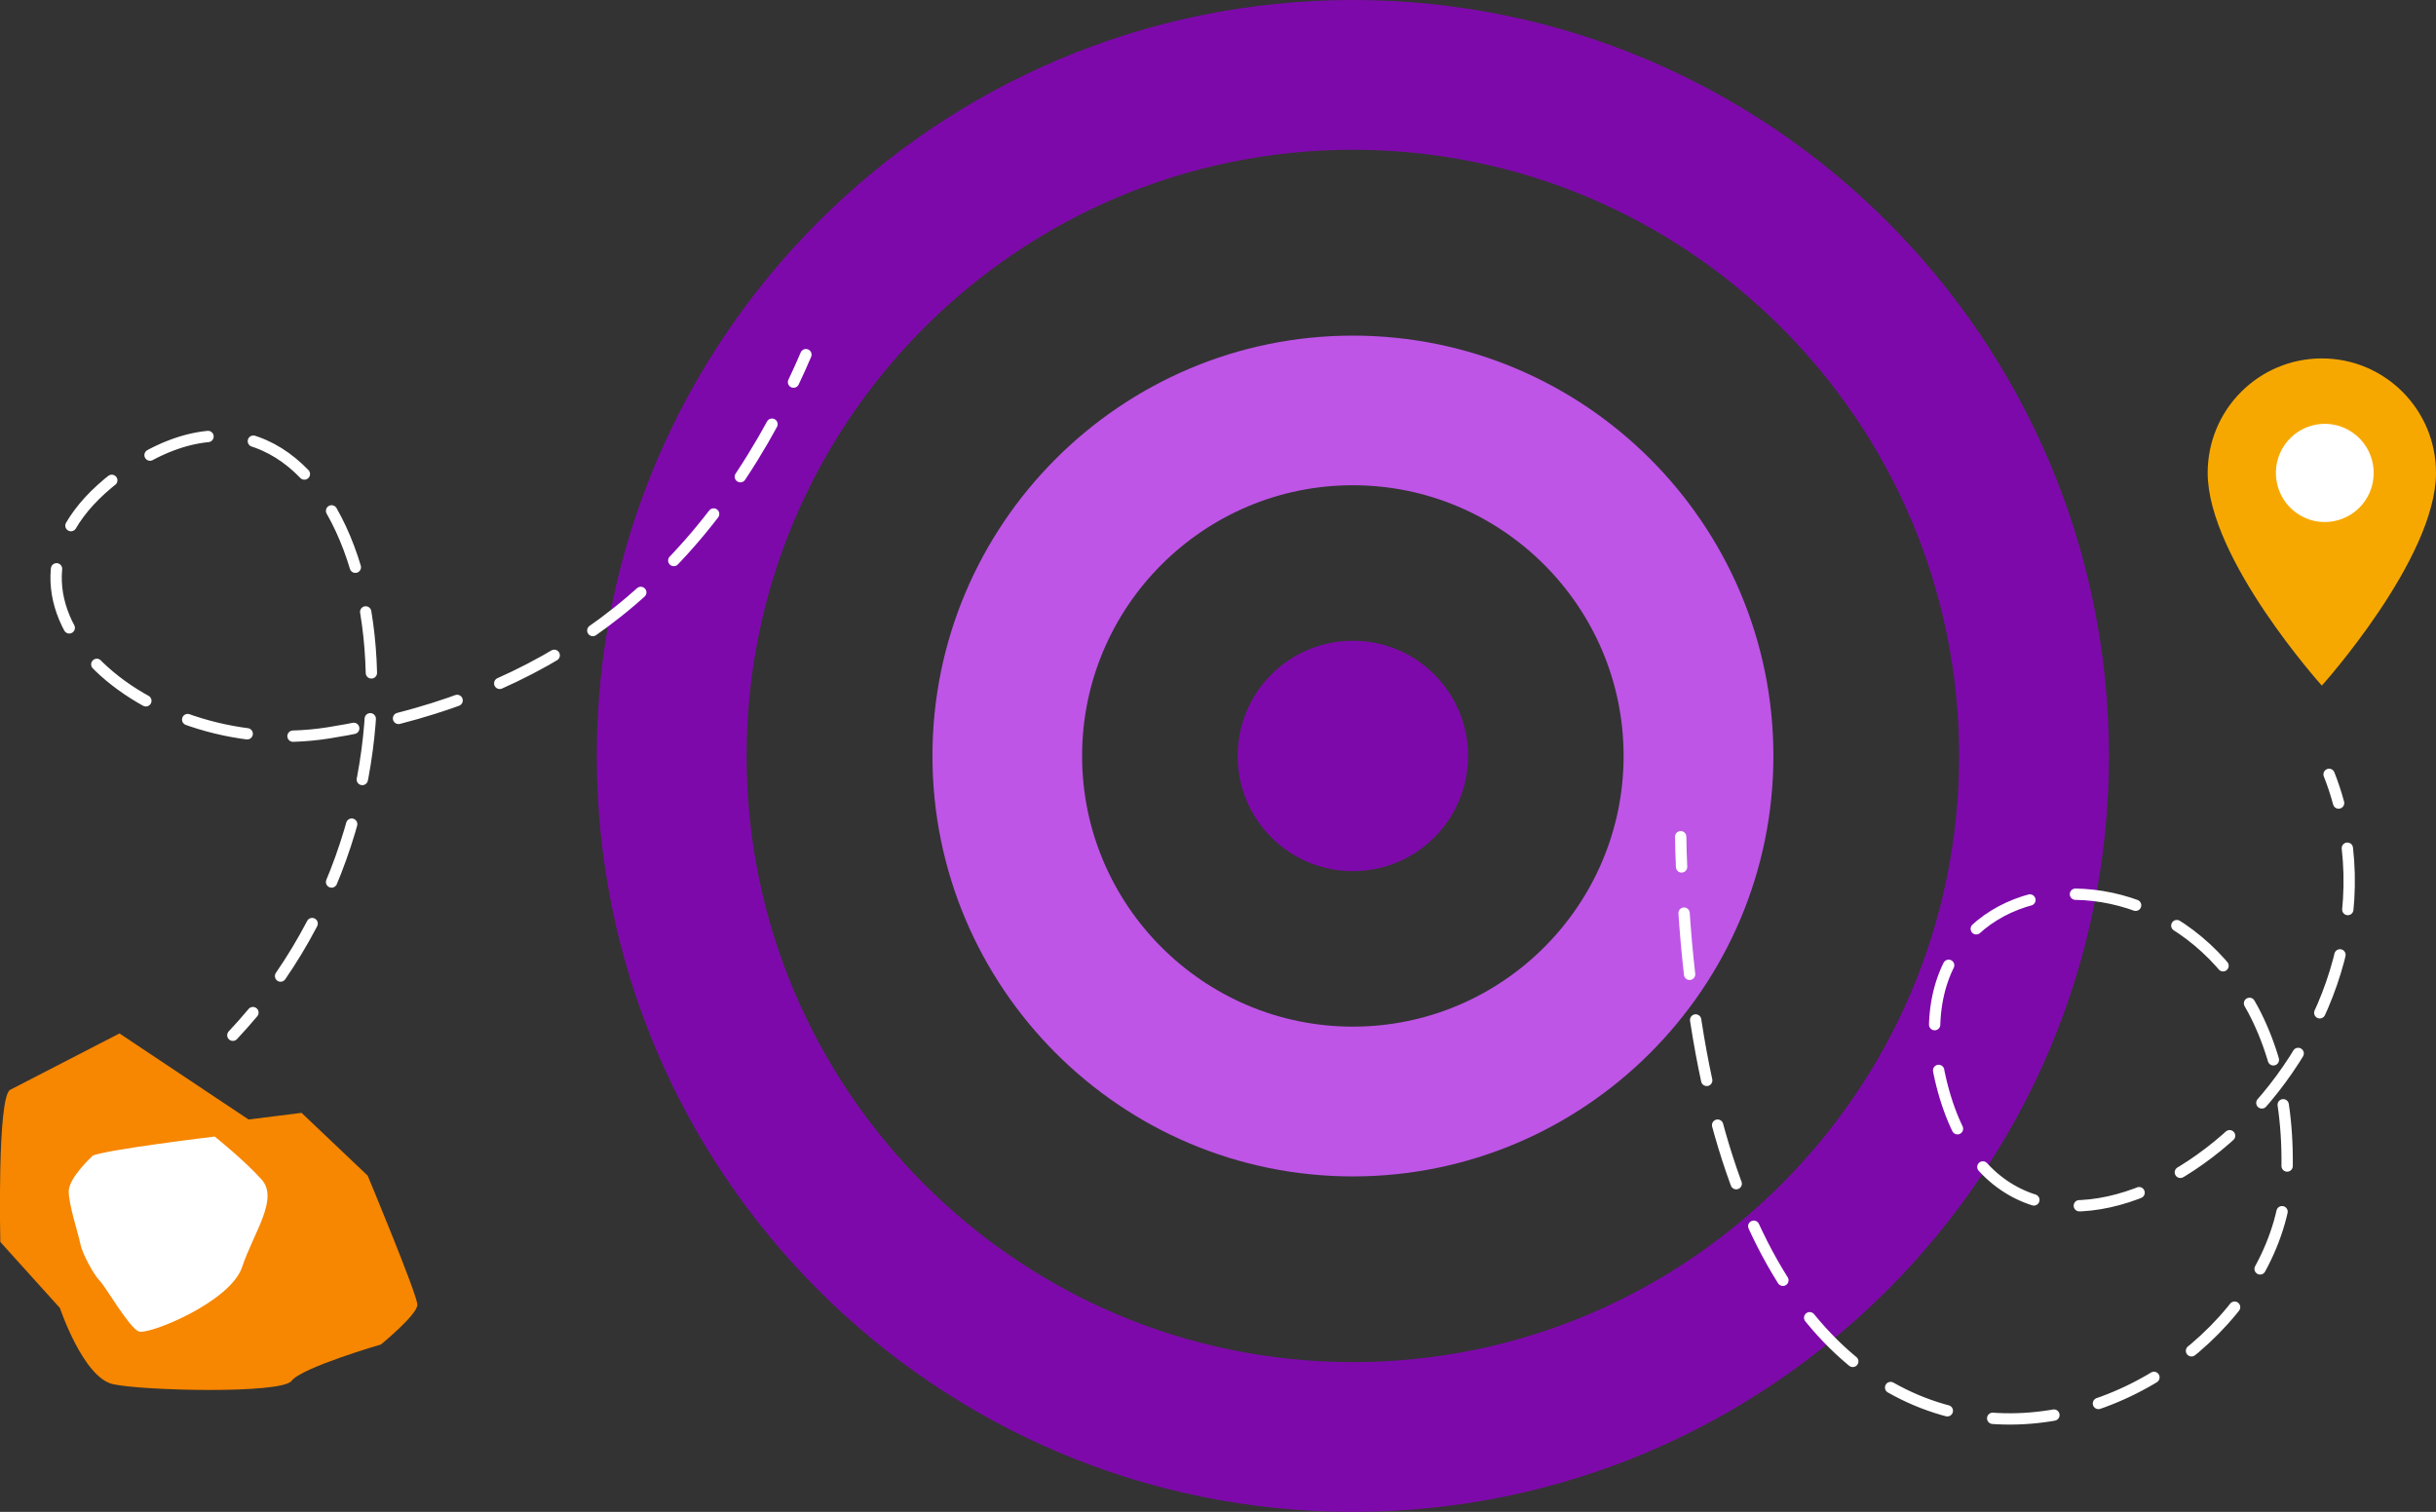 <svg xmlns="http://www.w3.org/2000/svg" id="uuid-c3a4db8c-9a1c-44d2-9899-a374aa47f091" viewBox="0 0 161.32 100.14"><rect x="0" y="0" width="161.32" height="100.14" fill="#333333" stroke="none"/><g id="uuid-cec479e7-804f-4bdc-ab23-97fbad7f6148"><path d="m89.59,0c-27.61,0-50.07,22.46-50.07,50.07s22.46,50.07,50.07,50.07,50.07-22.46,50.07-50.07S117.2,0,89.59,0Zm0,90.22c-22.14,0-40.15-18.01-40.15-40.15S67.45,9.92,89.59,9.92s40.15,18.01,40.15,40.15-18.01,40.15-40.15,40.15Z" style="fill:#7e09ab; stroke-width:0px;"></path><path d="m89.59,22.23c-15.35,0-27.84,12.49-27.84,27.84s12.49,27.85,27.84,27.85,27.85-12.5,27.85-27.85-12.49-27.84-27.85-27.84Zm0,45.77c-9.88,0-17.93-8.04-17.93-17.93s8.05-17.93,17.93-17.93,17.93,8.05,17.93,17.93-8.04,17.93-17.93,17.93Z" style="fill:#be55e7; stroke-width:0px;"></path><circle cx="89.59" cy="50.07" r="7.63" style="fill:#7e09ab; stroke-width:0px;"></circle><path d="m154.24,51.29c.25.63.46,1.27.63,1.9" style="fill:none; stroke:#fff; stroke-linecap:round; stroke-miterlimit:10; stroke-width:.75px;"></path><path d="m155.45,56.18c2.05,18.09-22.26,33.74-26.85,15.69-4.49-17.66,23.56-17.82,22.85,5.9-.52,17.26-37.31,32.2-40.02-18.84" style="fill:none; stroke:#fff; stroke-dasharray:0 0 4.07 3.05; stroke-linecap:round; stroke-miterlimit:10; stroke-width:.75px;"></path><path d="m111.36,57.42c-.03-.66-.05-1.32-.06-2" style="fill:none; stroke:#fff; stroke-linecap:round; stroke-miterlimit:10; stroke-width:.75px;"></path><path d="m15.42,68.57c.46-.49.9-.99,1.33-1.5" style="fill:none; stroke:#fff; stroke-linecap:round; stroke-miterlimit:10; stroke-width:.75px;"></path><path d="m18.58,64.65c12.18-17.71,4.36-43.07-9.84-33.8-12.38,8.08.49,19.69,13.02,17.69,12.79-2.04,23.23-8.31,30.12-21.87" style="fill:none; stroke:#fff; stroke-dasharray:0 0 4.06 3.04; stroke-linecap:round; stroke-miterlimit:10; stroke-width:.75px;"></path><path d="m52.55,25.31c.28-.59.56-1.2.82-1.82" style="fill:none; stroke:#fff; stroke-linecap:round; stroke-miterlimit:10; stroke-width:.75px;"></path><path d="m153.76,23.74c-4.18,0-7.56,3.39-7.56,7.58,0,5.69,7.56,14.09,7.56,14.09,0,0,7.56-8.4,7.56-14.09,0-4.19-3.38-7.58-7.56-7.58Zm0,10.29c-.72,0-1.4-.29-1.91-.79-.51-.51-.79-1.2-.79-1.92s.28-1.41.79-1.92c.51-.51,1.19-.79,1.91-.79s1.4.29,1.91.79c.51.51.79,1.2.79,1.92s-.28,1.41-.79,1.92c-.51.51-1.19.79-1.91.79Z" style="fill:#f7a800; stroke-width:0px;"></path><path d="m155.81,28.66c1.47,1.03,1.82,3.06.8,4.53-1.03,1.47-3.05,1.83-4.51.8-1.47-1.03-1.82-3.06-.8-4.53,1.03-1.47,3.05-1.83,4.51-.8Z" style="fill:#fff; stroke-width:0px;"></path><path d="m.68,72.18l7.23-3.73,8.55,5.7,3.51-.44,4.38,4.16s3.29,7.89,3.29,8.55-2.41,2.63-2.41,2.63c0,0-5.26,1.53-5.92,2.41s-9.86.66-11.83.22-3.51-5.04-3.51-5.04L.02,82.26s-.22-9.64.66-10.08Z" style="fill:#f78600; stroke-width:0px;"></path><path d="m6.1,76.59s-1.55,1.42-1.55,2.32.65,2.84.77,3.48.9,2.06,1.29,2.45,1.94,3.1,2.58,3.35,6.06-1.94,6.84-4.26,2.45-4.52,1.29-5.81-3.1-2.84-3.1-2.84c0,0-7.48.9-8.13,1.29Z" style="fill:#fff; stroke-width:0px;"></path></g></svg>